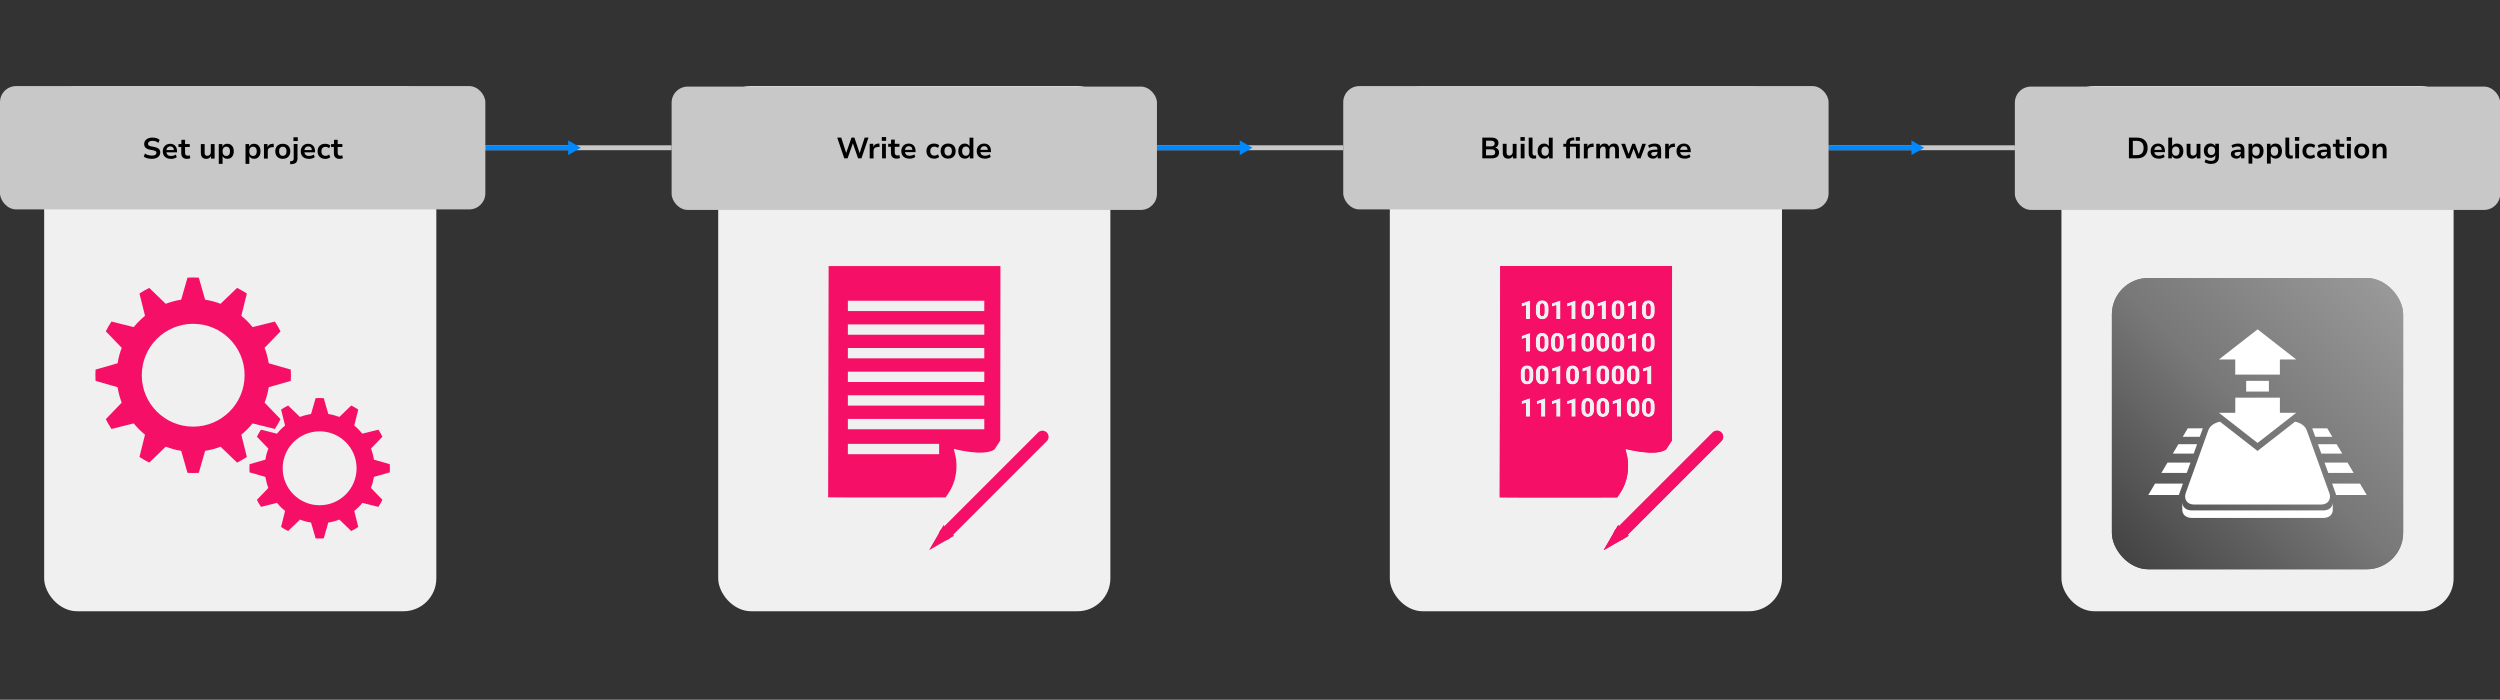 <?xml version="1.0" encoding="UTF-8"?>
<svg xmlns="http://www.w3.org/2000/svg" xmlns:xlink="http://www.w3.org/1999/xlink" id="Layer_1" data-name="Layer 1" viewBox="0 0 1020 285.49">
  <rect x="0" y="0" width="1020" height="285.49" fill="#333333" stroke="none"/>
  <defs>
    <linearGradient id="linear-gradient" x1="866" y1="227.91" x2="976.14" y2="117.77" gradientUnits="userSpaceOnUse">
      <stop offset="0" stop-color="#434343"></stop>
      <stop offset=".5" stop-color="#787878"></stop>
      <stop offset="1" stop-color="#999"></stop>
    </linearGradient>
  </defs>
  <rect x="18.02" y="35.12" width="160" height="214.27" rx="13.4" ry="13.4" style="fill: #f0f0f0;"></rect>
  <rect x="293.03" y="35.12" width="160" height="214.27" rx="13.4" ry="13.4" style="fill: #f0f0f0;"></rect>
  <rect x="567.05" y="35.12" width="160" height="214.27" rx="13.4" ry="13.4" style="fill: #f0f0f0;"></rect>
  <rect x="841.07" y="35.12" width="160" height="214.27" rx="13.4" ry="13.4" style="fill: #f0f0f0;"></rect>
  <line x1="198.02" y1="60.28" x2="274.02" y2="60.28" style="fill: none; stroke: #c8c8c8; stroke-miterlimit: 10; stroke-width: 2px;"></line>
  <g>
    <line x1="198.02" y1="60.28" x2="232.68" y2="60.28" style="fill: none; stroke: #08f; stroke-miterlimit: 10; stroke-width: 2px;"></line>
    <polygon points="231.81 63.27 236.99 60.28 231.81 57.29 231.81 63.27" style="fill: #08f;"></polygon>
  </g>
  <line x1="472.04" y1="60.28" x2="548.04" y2="60.28" style="fill: none; stroke: #c8c8c8; stroke-miterlimit: 10; stroke-width: 2px;"></line>
  <g>
    <line x1="472.04" y1="60.28" x2="506.7" y2="60.28" style="fill: none; stroke: #08f; stroke-miterlimit: 10; stroke-width: 2px;"></line>
    <polygon points="505.83 63.27 511.01 60.28 505.83 57.29 505.83 63.27" style="fill: #08f;"></polygon>
  </g>
  <line x1="746.08" y1="60.28" x2="822.08" y2="60.28" style="fill: none; stroke: #c8c8c8; stroke-miterlimit: 10; stroke-width: 2px;"></line>
  <g>
    <line x1="746.08" y1="60.28" x2="780.75" y2="60.28" style="fill: none; stroke: #08f; stroke-miterlimit: 10; stroke-width: 2px;"></line>
    <polygon points="779.87 63.27 785.05 60.28 779.87 57.29 779.87 63.27" style="fill: #08f;"></polygon>
  </g>
  <rect y="35.12" width="198.02" height="50.32" rx="6.57" ry="6.57" style="fill: #c8c8c8;"></rect>
  <rect x="274.02" y="35.33" width="198.02" height="50.32" rx="6.57" ry="6.57" style="fill: #c8c8c8;"></rect>
  <rect x="548.04" y="35.12" width="198.02" height="50.32" rx="6.57" ry="6.57" style="fill: #c8c8c8;"></rect>
  <rect x="822.06" y="35.33" width="198.02" height="50.32" rx="6.57" ry="6.57" style="fill: #c8c8c8;"></rect>
  <path d="M338.08,108.57l-.2,94.34c0,.09,47.37.04,47.37.04.19,0,.38-.01.56-.02l1.15-1.71c4.67-6.93,2.99-14.58,2.98-14.65l-.79-3.44s12.14,3.3,16.59.25l2.36-3.61.08-71.22h-70.1ZM383.17,185.32h-37.24v-4.21h37.24v4.21ZM401.59,175.14h-55.66v-4.21h55.66v4.21ZM401.59,165.49h-55.66v-4.21h55.66v4.21ZM401.59,155.85h-55.66v-4.21h55.66v4.21ZM401.59,146.2h-55.66v-4.21h55.66v4.21ZM401.59,136.56h-55.66v-4.21h55.66v4.21ZM401.59,126.92h-55.66v-4.21h55.66v4.21Z" style="fill: #f50f66;"></path>
  <g>
    <path d="M344.46,64.61l-2.87-8.46h1.64l2.15,6.71h-.3l2.33-6.71h1.19l2.26,6.71h-.25l2.17-6.71h1.56l-2.88,8.46h-1.37l-2.2-6.36h.16l-2.24,6.36h-1.34Z"></path>
    <path d="M354.84,64.61v-5.93h1.45v1.44h-.05c.12-.46.35-.83.68-1.09s.76-.41,1.29-.44l.56-.05.11,1.37-.97.08c-.49.05-.86.2-1.12.47-.26.26-.38.62-.38,1.06v3.1h-1.57Z"></path>
    <path d="M359.77,57.46v-1.54h1.76v1.54h-1.76ZM359.88,64.61v-5.93h1.56v5.93h-1.56Z"></path>
    <path d="M365.91,64.73c-.81,0-1.41-.2-1.81-.61-.4-.4-.59-.99-.59-1.76v-2.47h-1.14v-1.21h1.19v-1.72h1.51v1.72h1.91v1.21h-1.91v2.4c0,.38.09.67.26.86s.45.28.83.28c.14,0,.27-.01.4-.04.13-.03.27-.06.4-.1l.23,1.16c-.17.09-.37.16-.59.2-.23.05-.46.07-.69.07Z"></path>
    <path d="M371.08,64.73c-.7,0-1.31-.12-1.81-.37s-.88-.6-1.15-1.07c-.26-.46-.4-1.01-.4-1.64s.13-1.13.38-1.59c.25-.46.61-.82,1.06-1.09.46-.27.99-.4,1.6-.4.57,0,1.06.12,1.48.37.42.24.74.59.97,1.04.23.45.34.99.34,1.61v.47h-4.57v-.92h3.47l-.19.19c0-.55-.13-.97-.38-1.25-.25-.28-.61-.43-1.07-.43-.33,0-.61.07-.85.22-.24.15-.43.36-.56.63-.13.27-.2.6-.2,1v.12c0,.44.07.8.22,1.09.14.28.36.49.65.63.29.14.64.2,1.06.2.32,0,.65-.04.98-.13.33-.09.63-.24.91-.44l.43,1.06c-.3.23-.66.41-1.09.53-.43.12-.85.19-1.27.19Z"></path>
    <path d="M381.07,64.73c-.62,0-1.17-.13-1.63-.38-.46-.26-.82-.62-1.08-1.08-.26-.46-.38-1.01-.38-1.63s.13-1.18.38-1.64c.26-.46.62-.81,1.08-1.06.46-.25,1.01-.37,1.64-.37.4,0,.79.06,1.17.19s.69.29.93.51l-.46,1.12c-.22-.18-.46-.32-.72-.42-.26-.1-.52-.14-.77-.14-.54,0-.95.16-1.24.47-.29.32-.44.77-.44,1.35s.15,1.04.44,1.36c.29.32.7.49,1.23.49.25,0,.51-.05.77-.14.27-.1.51-.23.71-.41l.47,1.12c-.25.21-.56.37-.94.5s-.77.19-1.18.19Z"></path>
    <path d="M386.85,64.73c-.62,0-1.17-.13-1.63-.38s-.82-.61-1.07-1.07c-.25-.46-.38-1.01-.38-1.63s.13-1.18.38-1.64c.25-.46.61-.82,1.07-1.07s1-.38,1.63-.38,1.18.13,1.63.38.81.61,1.06,1.07c.25.46.38,1.01.38,1.63s-.13,1.17-.38,1.63-.61.82-1.06,1.07-1,.38-1.63.38ZM386.85,63.51c.47,0,.84-.16,1.12-.49.27-.32.41-.79.41-1.39s-.14-1.06-.41-1.37c-.27-.32-.64-.47-1.12-.47s-.83.16-1.11.47c-.28.32-.41.77-.41,1.37s.14,1.06.41,1.39c.28.32.65.49,1.11.49Z"></path>
    <path d="M393.64,64.73c-.54,0-1-.13-1.4-.38-.4-.26-.71-.62-.93-1.08-.22-.46-.33-1-.33-1.62s.11-1.17.33-1.63c.22-.46.53-.82.92-1.07.4-.26.86-.38,1.39-.38.49,0,.91.12,1.27.35.36.23.61.54.75.91h-.07v-3.67h1.56v8.46h-1.46v-1.24h.05c-.15.42-.41.76-.77,1-.36.24-.79.36-1.29.36ZM394.06,63.55c.47,0,.84-.16,1.12-.49.27-.33.41-.8.41-1.4s-.14-1.08-.41-1.4c-.27-.32-.64-.48-1.12-.48s-.83.16-1.11.48c-.28.32-.41.79-.41,1.4s.14,1.08.41,1.4c.28.33.65.49,1.11.49Z"></path>
    <path d="M401.85,64.73c-.7,0-1.31-.12-1.81-.37s-.88-.6-1.15-1.07-.4-1.01-.4-1.64.13-1.13.38-1.59c.25-.46.61-.82,1.06-1.09s.99-.4,1.6-.4c.57,0,1.06.12,1.48.37.42.24.74.59.97,1.04.23.45.34.99.34,1.61v.47h-4.57v-.92h3.47l-.19.19c0-.55-.13-.97-.38-1.25-.25-.28-.61-.43-1.07-.43-.33,0-.61.07-.85.22-.24.15-.43.36-.56.63-.13.27-.2.6-.2,1v.12c0,.44.07.8.22,1.09.14.28.36.49.65.63.29.14.64.2,1.06.2.32,0,.65-.04.98-.13s.63-.24.91-.44l.43,1.06c-.3.23-.66.41-1.09.53s-.85.19-1.27.19Z"></path>
  </g>
  <g>
    <path d="M604.78,64.61v-8.46h3.74c.9,0,1.61.19,2.11.58.5.38.75.92.75,1.62,0,.51-.14.94-.41,1.27-.28.34-.64.56-1.1.68v-.1c.34.06.65.17.91.35.26.18.46.4.61.68.14.28.22.62.22,1.01,0,.5-.12.92-.35,1.28s-.57.63-1.01.81-.97.28-1.58.28h-3.88ZM606.31,59.72h1.99c.51,0,.89-.1,1.15-.29.25-.2.38-.49.38-.88s-.12-.67-.37-.86-.63-.29-1.15-.29h-1.99v2.33ZM606.31,63.38h2.2c.21,0,.39-.02.56-.05.16-.03.31-.08.43-.14.12-.06.22-.15.3-.25s.14-.22.18-.35.06-.27.06-.43c0-.18-.02-.33-.06-.46s-.1-.24-.19-.34c-.08-.1-.19-.18-.31-.24s-.26-.11-.43-.14c-.17-.03-.35-.04-.55-.04h-2.2v2.42Z"></path>
    <path d="M615.35,64.73c-.49,0-.9-.09-1.23-.28-.33-.18-.58-.46-.74-.82-.16-.36-.25-.82-.25-1.37v-3.58h1.56v3.56c0,.26.04.49.11.68s.2.33.36.42c.16.09.37.14.62.14.27,0,.51-.06.73-.19.21-.13.38-.31.5-.53.12-.23.18-.49.18-.77v-3.3h1.56v5.93h-1.48v-1.24h.1c-.18.43-.45.77-.79,1-.34.24-.75.35-1.22.35Z"></path>
    <path d="M620.34,57.46v-1.54h1.76v1.54h-1.76ZM620.45,64.61v-5.93h1.56v5.93h-1.56Z"></path>
    <path d="M625.78,64.73c-.69,0-1.21-.19-1.55-.56s-.52-.91-.52-1.63v-6.4h1.56v6.3c0,.22.03.41.1.56.06.15.16.27.29.35.13.08.29.12.47.12.1,0,.2,0,.3-.02s.19-.03.29-.05l.02,1.19c-.16.04-.32.07-.47.1-.15.02-.32.04-.49.04Z"></path>
    <path d="M630,64.73c-.54,0-1-.13-1.4-.38-.4-.26-.71-.62-.93-1.08-.22-.46-.33-1-.33-1.62s.11-1.17.33-1.63c.22-.46.53-.82.92-1.07.4-.26.86-.38,1.39-.38.49,0,.91.12,1.27.35.36.23.61.54.75.91h-.07v-3.67h1.56v8.46h-1.46v-1.24h.05c-.15.42-.41.76-.77,1-.37.24-.79.36-1.29.36ZM630.42,63.55c.47,0,.84-.16,1.12-.49.27-.33.41-.8.41-1.4s-.14-1.08-.41-1.4c-.27-.32-.64-.48-1.12-.48s-.83.16-1.11.48c-.28.32-.41.79-.41,1.4s.14,1.08.41,1.4c.28.33.65.49,1.11.49Z"></path>
    <path d="M638.98,64.61v-4.75h-1.15v-1.18h1.56l-.41.38v-.37c0-.82.23-1.45.68-1.87.45-.42,1.14-.66,2.06-.71l.53-.04.08,1.2-.53.02c-.3,0-.54.06-.73.15-.19.09-.33.22-.41.38s-.13.37-.13.63v.38l-.12-.17h4.14v5.93h-1.56v-4.75h-2.46v4.75h-1.55ZM642.91,57.44v-1.49h1.68v1.49h-1.68Z"></path>
    <path d="M646.21,64.61v-5.93h1.45v1.44h-.05c.12-.46.35-.83.68-1.09s.76-.41,1.29-.44l.56-.05.11,1.37-.97.08c-.49.05-.86.2-1.12.47-.26.26-.38.62-.38,1.06v3.1h-1.57Z"></path>
    <path d="M651.28,64.61v-5.93h1.46v1.21h-.06c.1-.27.25-.51.45-.7.19-.2.42-.35.68-.46s.55-.17.86-.17c.48,0,.88.12,1.19.35.32.23.53.56.65,1h-.1c.16-.39.42-.71.78-.97.36-.25.79-.38,1.29-.38.45,0,.82.09,1.13.27.3.18.53.45.69.82.16.37.23.83.23,1.39v3.56h-1.55v-3.5c0-.44-.07-.77-.22-.98s-.41-.32-.77-.32c-.27,0-.51.06-.71.19-.21.13-.36.31-.46.53-.1.23-.16.5-.16.81v3.26h-1.54v-3.5c0-.44-.08-.77-.23-.98s-.41-.32-.76-.32c-.27,0-.51.07-.7.2s-.35.31-.46.55c-.11.23-.16.5-.16.79v3.26h-1.55Z"></path>
    <path d="M663.7,64.61l-2.23-5.93h1.57l1.5,4.39h-.17l1.61-4.39h1.13l1.58,4.39h-.14l1.5-4.39h1.5l-2.21,5.93h-1.34l-1.7-4.54h.43l-1.69,4.54h-1.33Z"></path>
    <path d="M674.43,64.73c-.43,0-.82-.08-1.16-.25s-.61-.39-.8-.67c-.2-.28-.29-.6-.29-.95,0-.44.12-.79.36-1.05.24-.26.62-.45,1.14-.57.52-.12,1.2-.18,2.04-.18h.71v.91h-.66c-.38,0-.69.01-.95.04-.26.03-.47.07-.64.13s-.28.14-.36.25c-.08.1-.11.23-.11.38,0,.27.1.48.29.64.19.15.46.23.79.23.27,0,.52-.06.73-.19s.39-.3.52-.52c.13-.22.2-.47.2-.74v-1.34c0-.4-.1-.68-.31-.85-.2-.17-.53-.25-.98-.25-.33,0-.67.05-1.01.14-.35.1-.71.25-1.07.47l-.43-1.07c.23-.15.5-.28.79-.38.29-.1.61-.19.93-.25s.64-.09.94-.09c.57,0,1.05.09,1.44.26.39.18.69.44.89.8.2.36.3.83.3,1.4v3.58h-1.38v-1.24h.04c-.08.26-.21.5-.39.7-.18.2-.4.36-.66.48-.26.12-.56.17-.89.17Z"></path>
    <path d="M679.39,64.61v-5.93h1.45v1.44h-.05c.12-.46.35-.83.68-1.09s.76-.41,1.29-.44l.56-.05.11,1.37-.97.08c-.49.05-.86.2-1.12.47-.26.26-.38.62-.38,1.06v3.1h-1.57Z"></path>
    <path d="M687.36,64.73c-.71,0-1.31-.12-1.81-.37s-.88-.6-1.15-1.07c-.26-.46-.4-1.01-.4-1.64s.13-1.13.38-1.59c.25-.46.61-.82,1.06-1.09.46-.27.99-.4,1.6-.4.57,0,1.06.12,1.48.37.42.24.74.59.96,1.04.23.45.34.99.34,1.61v.47h-4.57v-.92h3.47l-.19.19c0-.55-.13-.97-.38-1.25-.25-.28-.61-.43-1.07-.43-.33,0-.61.07-.85.22-.24.15-.43.36-.56.63-.13.27-.2.6-.2,1v.12c0,.44.07.8.22,1.09.14.28.36.49.65.63.29.14.64.2,1.06.2.32,0,.65-.04.98-.13s.63-.24.91-.44l.43,1.06c-.3.23-.66.41-1.09.53s-.85.19-1.27.19Z"></path>
  </g>
  <g>
    <path d="M868.6,64.61v-8.46h3.21c.94,0,1.73.16,2.39.49s1.16.81,1.5,1.43c.34.63.52,1.39.52,2.3s-.17,1.67-.52,2.3c-.34.63-.84,1.11-1.5,1.44-.66.33-1.45.49-2.39.49h-3.21ZM870.19,63.29h1.54c.94,0,1.66-.24,2.14-.73.48-.48.72-1.21.72-2.19s-.24-1.7-.72-2.18c-.48-.48-1.19-.72-2.14-.72h-1.54v5.82Z"></path>
    <path d="M880.82,64.73c-.7,0-1.31-.12-1.81-.37s-.88-.6-1.15-1.07-.4-1.01-.4-1.64.13-1.13.38-1.59c.25-.46.61-.82,1.06-1.09.46-.27.99-.4,1.6-.4.57,0,1.06.12,1.48.37.42.24.74.59.97,1.04.23.45.34.99.34,1.61v.47h-4.57v-.92h3.47l-.19.19c0-.55-.12-.97-.38-1.25-.25-.28-.61-.43-1.07-.43-.33,0-.61.07-.85.22-.24.15-.43.36-.56.63-.13.27-.2.6-.2,1v.12c0,.44.07.8.21,1.09.14.28.36.49.65.63.29.14.64.2,1.06.2.32,0,.65-.04.98-.13.33-.09.63-.24.91-.44l.43,1.06c-.3.23-.66.41-1.09.53-.43.12-.85.19-1.27.19Z"></path>
    <path d="M888.14,64.73c-.5,0-.93-.12-1.3-.36-.37-.24-.63-.57-.77-1h.05v1.24h-1.46v-8.46h1.56v3.67h-.07c.14-.38.39-.68.75-.91.36-.23.78-.35,1.27-.35.54,0,1,.13,1.4.38.4.26.7.61.92,1.07.22.46.32,1,.32,1.63s-.11,1.16-.33,1.62c-.22.46-.53.82-.92,1.08-.4.26-.86.38-1.4.38ZM887.71,63.55c.47,0,.84-.16,1.12-.49.27-.33.41-.8.41-1.4s-.14-1.08-.41-1.4c-.27-.32-.64-.48-1.12-.48s-.83.16-1.11.48c-.28.32-.41.79-.41,1.4s.14,1.08.41,1.4c.28.33.65.49,1.11.49Z"></path>
    <path d="M894.37,64.73c-.49,0-.9-.09-1.23-.28-.33-.18-.58-.46-.74-.82-.16-.36-.25-.82-.25-1.37v-3.58h1.56v3.56c0,.26.04.49.11.68s.2.33.36.42c.16.09.37.14.62.14.27,0,.51-.06.73-.19.21-.13.38-.31.5-.53.12-.23.18-.49.18-.77v-3.3h1.56v5.93h-1.48v-1.24h.1c-.18.43-.45.77-.79,1-.34.24-.75.35-1.22.35Z"></path>
    <path d="M902.19,66.89c-.51,0-1.01-.06-1.48-.19-.48-.12-.89-.31-1.24-.56l.43-1.13c.22.14.45.25.7.35.25.1.5.17.76.22.26.05.51.07.76.07.57,0,1-.13,1.29-.39.29-.26.44-.65.44-1.17v-.97h.04c-.14.38-.39.7-.76.94-.37.24-.79.36-1.27.36-.54,0-1.02-.12-1.42-.37-.4-.24-.72-.59-.94-1.03-.22-.44-.34-.96-.34-1.55s.11-1.1.34-1.54c.22-.44.54-.78.94-1.03.4-.24.88-.37,1.42-.37.49,0,.92.12,1.28.36.37.24.62.56.74.96h-.04v-1.2h1.49v5.27c0,.63-.12,1.17-.37,1.6s-.6.77-1.06,1-1.03.34-1.7.34ZM902.25,63.25c.47,0,.85-.16,1.12-.47.28-.32.41-.74.41-1.28s-.14-.96-.41-1.27c-.28-.31-.65-.46-1.12-.46s-.86.15-1.13.46c-.28.31-.41.73-.41,1.27s.14.96.41,1.28c.28.32.65.47,1.13.47Z"></path>
    <path d="M912.43,64.73c-.43,0-.82-.08-1.16-.25s-.61-.39-.8-.67c-.2-.28-.29-.6-.29-.95,0-.44.12-.79.36-1.05.24-.26.62-.45,1.14-.57.52-.12,1.2-.18,2.04-.18h.71v.91h-.66c-.38,0-.69.01-.95.04-.26.03-.47.07-.64.13s-.28.14-.36.25c-.08.1-.11.23-.11.38,0,.27.1.48.29.64.19.15.46.23.79.23.27,0,.52-.06.73-.19s.39-.3.52-.52c.13-.22.2-.47.2-.74v-1.34c0-.4-.1-.68-.31-.85-.2-.17-.53-.25-.98-.25-.33,0-.67.05-1.01.14-.35.1-.71.25-1.07.47l-.43-1.07c.23-.15.5-.28.79-.38.29-.1.61-.19.93-.25s.64-.09.94-.09c.57,0,1.05.09,1.44.26.39.18.69.44.89.8.2.36.3.83.3,1.4v3.58h-1.38v-1.24h.04c-.08.26-.21.5-.39.7-.18.2-.4.36-.66.48-.26.12-.56.17-.89.17Z"></path>
    <path d="M917.4,66.77v-8.09h1.46v1.22h-.05c.14-.42.4-.74.77-.98.37-.24.81-.36,1.3-.36.54,0,1,.13,1.4.38.4.26.7.61.92,1.07.22.46.33,1,.33,1.63s-.11,1.15-.32,1.61c-.22.47-.52.83-.91,1.09-.39.26-.86.38-1.4.38-.49,0-.91-.12-1.27-.35-.36-.23-.61-.54-.75-.91h.07v3.3h-1.56ZM920.46,63.55c.47,0,.84-.16,1.12-.49.27-.33.41-.8.41-1.42s-.14-1.08-.41-1.4-.64-.47-1.12-.47-.83.16-1.11.47c-.28.32-.41.78-.41,1.4s.14,1.09.41,1.42c.28.33.65.49,1.11.49Z"></path>
    <path d="M924.92,66.77v-8.09h1.46v1.22h-.05c.14-.42.4-.74.77-.98.37-.24.81-.36,1.3-.36.54,0,1,.13,1.4.38.4.26.7.61.92,1.07.22.46.33,1,.33,1.63s-.11,1.15-.32,1.61c-.22.47-.52.83-.91,1.09-.39.26-.86.38-1.4.38-.49,0-.91-.12-1.27-.35s-.61-.54-.75-.91h.07v3.3h-1.56ZM927.98,63.55c.47,0,.84-.16,1.12-.49.27-.33.41-.8.41-1.42s-.14-1.08-.41-1.4c-.27-.32-.64-.47-1.12-.47s-.83.16-1.11.47-.41.78-.41,1.4.14,1.09.41,1.42c.28.33.65.49,1.11.49Z"></path>
    <path d="M934.51,64.73c-.69,0-1.2-.19-1.55-.56-.34-.37-.52-.91-.52-1.63v-6.4h1.56v6.3c0,.22.03.41.1.56.06.15.16.27.29.35.13.08.28.12.47.12.1,0,.2,0,.3-.02s.19-.03.29-.05l.02,1.19c-.16.04-.32.07-.47.1s-.32.04-.49.04Z"></path>
    <path d="M936.34,57.46v-1.54h1.76v1.54h-1.76ZM936.45,64.61v-5.93h1.56v5.93h-1.56Z"></path>
    <path d="M942.49,64.73c-.62,0-1.17-.13-1.63-.38-.46-.26-.82-.62-1.08-1.08-.26-.46-.38-1.01-.38-1.63s.13-1.18.38-1.64.62-.81,1.08-1.06c.46-.25,1.01-.37,1.64-.37.4,0,.79.06,1.17.19.38.12.69.29.93.51l-.46,1.12c-.22-.18-.46-.32-.72-.42-.26-.1-.52-.14-.77-.14-.54,0-.95.16-1.24.47-.29.32-.44.77-.44,1.35s.15,1.04.44,1.36c.29.32.7.49,1.23.49.25,0,.51-.05.77-.14.27-.1.51-.23.71-.41l.47,1.12c-.25.21-.56.37-.94.5-.38.12-.77.19-1.18.19Z"></path>
    <path d="M947.62,64.73c-.43,0-.82-.08-1.16-.25s-.61-.39-.8-.67c-.2-.28-.29-.6-.29-.95,0-.44.12-.79.36-1.05.24-.26.62-.45,1.14-.57.52-.12,1.2-.18,2.04-.18h.71v.91h-.66c-.38,0-.69.01-.95.04-.26.03-.47.07-.64.13s-.28.14-.36.25c-.08.1-.11.23-.11.38,0,.27.1.48.29.64.19.15.46.23.79.23.27,0,.52-.06.73-.19s.39-.3.52-.52c.13-.22.2-.47.2-.74v-1.34c0-.4-.1-.68-.31-.85-.2-.17-.53-.25-.98-.25-.33,0-.67.05-1.01.14-.35.1-.71.25-1.07.47l-.43-1.07c.23-.15.5-.28.79-.38.29-.1.61-.19.93-.25s.64-.09.94-.09c.57,0,1.05.09,1.44.26.39.18.69.44.89.8.2.36.3.83.3,1.4v3.58h-1.38v-1.24h.04c-.08.26-.21.5-.39.7-.18.2-.4.36-.66.48-.26.12-.56.17-.89.17Z"></path>
    <path d="M955.36,64.73c-.81,0-1.41-.2-1.81-.61-.4-.4-.59-.99-.59-1.76v-2.47h-1.14v-1.21h1.19v-1.72h1.51v1.72h1.91v1.21h-1.91v2.4c0,.38.09.67.26.86s.45.28.83.28c.14,0,.27-.01.4-.04.13-.03.27-.06.4-.1l.23,1.16c-.17.09-.37.16-.59.2-.23.05-.46.07-.69.07Z"></path>
    <path d="M957.46,57.46v-1.54h1.76v1.54h-1.76ZM957.57,64.61v-5.93h1.56v5.93h-1.56Z"></path>
    <path d="M963.58,64.73c-.62,0-1.17-.13-1.63-.38-.46-.25-.82-.61-1.07-1.07-.25-.46-.38-1.01-.38-1.63s.12-1.18.38-1.64c.25-.46.61-.82,1.07-1.07.46-.25,1-.38,1.63-.38s1.18.13,1.63.38c.46.25.81.61,1.06,1.07.25.46.38,1.01.38,1.63s-.13,1.17-.38,1.63-.61.82-1.06,1.07c-.46.25-1,.38-1.63.38ZM963.58,63.51c.47,0,.84-.16,1.12-.49.27-.32.41-.79.41-1.39s-.14-1.06-.41-1.37c-.27-.32-.64-.47-1.12-.47s-.83.16-1.11.47c-.28.32-.41.77-.41,1.37s.14,1.06.41,1.39c.28.32.65.49,1.11.49Z"></path>
    <path d="M968.03,64.61v-5.93h1.48v1.2h-.06c.18-.42.46-.75.84-.98.38-.23.8-.34,1.27-.34s.88.09,1.2.27c.32.18.56.45.72.82.16.37.24.83.24,1.39v3.56h-1.56v-3.49c0-.3-.04-.54-.11-.73s-.19-.34-.35-.43c-.16-.1-.37-.14-.62-.14-.29,0-.54.06-.77.19-.22.13-.4.31-.52.54-.12.23-.19.5-.19.79v3.28h-1.56Z"></path>
  </g>
  <g>
    <line x1="425.32" y1="178.22" x2="385.63" y2="217.9" style="fill: none; stroke: #f50f66; stroke-linecap: round; stroke-miterlimit: 10; stroke-width: 5px;"></line>
    <polygon points="384.94 214.27 379.05 224.48 389.26 218.59 384.94 214.27" style="fill: #f50f66;"></polygon>
  </g>
  <g>
    <line x1="700.55" y1="178.22" x2="660.86" y2="217.9" style="fill: none; stroke: #f50f66; stroke-linecap: round; stroke-miterlimit: 10; stroke-width: 5px;"></line>
    <polygon points="660.18 214.27 654.28 224.48 664.49 218.59 660.18 214.27" style="fill: #f50f66;"></polygon>
  </g>
  <g>
    <path d="M159.03,192.72c.03-.55.05-1.1.05-1.66s-.02-1.11-.05-1.66l-6.46-1.86c-.25-1.57-.65-3.08-1.21-4.52l4.67-4.84c-.5-.99-1.05-1.95-1.66-2.87l-6.52,1.63c-.99-1.21-2.09-2.33-3.31-3.31l1.63-6.52c-.92-.61-1.88-1.16-2.87-1.66l-4.84,4.67c-1.44-.55-2.96-.96-4.52-1.21l-1.85-6.46c-.55-.03-1.1-.05-1.66-.05s-1.11.02-1.66.05l-1.86,6.46c-1.57.25-3.09.65-4.52,1.21l-4.84-4.67c-.99.5-1.95,1.05-2.87,1.66l1.63,6.52c-1.22.99-2.33,2.09-3.31,3.31l-6.52-1.63c-.61.92-1.17,1.88-1.66,2.87l4.67,4.84c-.56,1.44-.97,2.95-1.21,4.52l-6.46,1.86c-.03.55-.05,1.1-.05,1.66s.02,1.11.05,1.66l6.46,1.85c.25,1.57.65,3.08,1.21,4.52l-4.67,4.84c.5.99,1.05,1.95,1.66,2.87l6.52-1.63c.99,1.22,2.1,2.33,3.31,3.31l-1.63,6.52c.92.61,1.88,1.17,2.87,1.66l4.84-4.67c1.44.56,2.95.97,4.52,1.21l1.86,6.46c.55.03,1.1.05,1.66.05s1.11-.02,1.66-.05l1.85-6.46c1.57-.25,3.08-.65,4.52-1.21l4.84,4.67c.99-.5,1.95-1.05,2.87-1.66l-1.63-6.52c1.22-.99,2.33-2.09,3.31-3.31l6.52,1.63c.61-.92,1.16-1.88,1.66-2.87l-4.67-4.84c.55-1.44.96-2.96,1.21-4.52l6.46-1.85ZM130.41,206.14c-8.33,0-15.08-6.75-15.08-15.08s6.75-15.08,15.08-15.08,15.08,6.75,15.08,15.08-6.75,15.08-15.08,15.08Z" style="fill: #f50f66;"></path>
    <path d="M118.63,155.4c.04-.76.07-1.53.07-2.31s-.02-1.54-.07-2.3l-8.99-2.58c-.34-2.19-.91-4.29-1.69-6.3l6.5-6.73c-.69-1.38-1.47-2.71-2.31-3.99l-9.08,2.27c-1.37-1.69-2.91-3.24-4.61-4.61l2.27-9.08c-1.28-.84-2.61-1.61-3.99-2.31l-6.74,6.49c-2.01-.77-4.12-1.34-6.3-1.68l-2.58-8.99c-.76-.04-1.53-.07-2.31-.07s-1.54.02-2.3.07l-2.58,8.99c-2.19.34-4.29.91-6.3,1.69l-6.73-6.5c-1.38.69-2.71,1.47-3.99,2.31l2.27,9.08c-1.69,1.37-3.24,2.91-4.61,4.61l-9.08-2.27c-.84,1.28-1.62,2.61-2.31,3.99l6.5,6.73c-.78,2-1.34,4.11-1.69,6.3l-8.99,2.58c-.04.76-.07,1.53-.07,2.3s.02,1.55.07,2.31l8.99,2.58c.34,2.18.91,4.28,1.68,6.3l-6.49,6.73c.69,1.38,1.47,2.71,2.31,4l9.08-2.27c1.37,1.69,2.92,3.24,4.61,4.61l-2.27,9.08c1.28.84,2.61,1.62,3.99,2.31l6.73-6.5c2,.78,4.11,1.34,6.3,1.69l2.58,8.99c.76.04,1.53.07,2.3.07s1.55-.02,2.31-.07l2.58-8.99c2.18-.34,4.28-.91,6.3-1.68l6.74,6.49c1.38-.7,2.71-1.47,3.99-2.31l-2.27-9.08c1.69-1.37,3.24-2.91,4.61-4.61l9.08,2.27c.84-1.28,1.61-2.61,2.31-3.99l-6.49-6.74c.77-2.01,1.34-4.12,1.68-6.3l8.99-2.58ZM78.82,174.07c-11.59,0-20.98-9.39-20.98-20.98s9.39-20.98,20.98-20.98,20.98,9.39,20.98,20.98-9.39,20.98-20.98,20.98Z" style="fill: #f50f66;"></path>
  </g>
  <g>
    <rect x="861.65" y="113.42" width="118.84" height="118.84" rx="14.86" ry="14.86" style="fill: url(#linear-gradient);"></rect>
    <g>
      <path d="M951.77,204.95v3.07c0,1.91-1.46,3.29-3.77,3.29h-53.81c-2.34,0-3.82-1.41-3.82-3.35v-3.08c0,.53.11,1.02.32,1.45.56,1.16,1.81,1.91,3.5,1.91h53.81c1.66,0,2.89-.72,3.44-1.84.22-.44.33-.92.33-1.45" style="fill: #fff;"></path>
      <path d="M950.33,201.07l-9.16-25.47c-.72-2-2.67-3.12-4.79-3.55l-15.31,11.93-15.31-11.93c-2.12.42-4.07,1.55-4.79,3.55l-9.16,25.47c-.19.53-.28,1.04-.28,1.52,0,.52.1,1.01.31,1.43.53,1.1,1.71,1.82,3.32,1.82h51.84c1.61,0,2.79-.71,3.32-1.82.2-.43.31-.91.31-1.43,0-.48-.09-.99-.28-1.52" style="fill: #fff;"></path>
      <polygon points="936.86 168.42 921.08 180.72 905.32 168.42 911.99 168.42 911.99 162.24 930.2 162.24 930.2 168.42 936.86 168.42" style="fill: #fff;"></polygon>
      <polygon points="905.32 146.67 921.1 134.37 936.86 146.67 930.19 146.67 930.19 152.85 911.98 152.85 911.98 146.67 905.32 146.67" style="fill: #fff;"></polygon>
      <polygon points="960.29 192.97 949.94 192.97 948.41 188.73 957.79 188.73 960.29 192.97" style="fill: #fff;"></polygon>
      <polygon points="955.64 185.08 947.1 185.08 945.72 181.24 953.35 181.24 955.64 185.08" style="fill: #fff;"></polygon>
      <polygon points="951.58 178.22 944.64 178.22 943.4 174.79 943.4 174.77 949.53 174.77 951.58 178.22" style="fill: #fff;"></polygon>
      <polygon points="965.63 201.97 953.18 201.97 951.5 197.3 962.87 197.3 965.63 201.97" style="fill: #fff;"></polygon>
      <polygon points="881.84 192.97 892.19 192.97 893.73 188.73 884.35 188.73 881.84 192.97" style="fill: #fff;"></polygon>
      <polygon points="886.5 185.08 895.03 185.08 896.41 181.24 888.78 181.24 886.5 185.08" style="fill: #fff;"></polygon>
      <polygon points="890.56 178.22 897.5 178.22 898.74 174.79 898.74 174.77 892.61 174.77 890.56 178.22" style="fill: #fff;"></polygon>
      <polygon points="876.5 201.97 888.96 201.97 890.64 197.3 879.26 197.3 876.5 201.97" style="fill: #fff;"></polygon>
      <rect x="916.44" y="155.39" width="9.27" height="4.37" style="fill: #fff;"></rect>
    </g>
  </g>
  <g>
    <path d="M629.22,150.42c-.3,0-.52.12-.66.38-.14.25-.21.63-.22,1.14v1.94c0,.57.07.98.21,1.24.14.26.37.39.68.39s.52-.13.66-.38.22-.66.22-1.2v-1.88c0-.55-.07-.95-.21-1.22-.14-.27-.37-.4-.68-.4Z" style="fill: #f50f66;"></path>
    <path d="M660.15,150.42c-.3,0-.52.12-.66.38-.14.25-.21.63-.22,1.14v1.94c0,.57.07.98.21,1.24.14.26.37.39.68.39s.52-.13.66-.38.22-.66.22-1.2v-1.88c0-.55-.07-.95-.21-1.22-.14-.27-.37-.4-.68-.4Z" style="fill: #f50f66;"></path>
    <path d="M623.04,150.42c-.3,0-.52.12-.66.38-.14.25-.21.63-.22,1.14v1.94c0,.57.07.98.21,1.24.14.26.37.39.68.39s.52-.13.66-.38.22-.66.22-1.2v-1.88c0-.55-.07-.95-.21-1.22-.14-.27-.37-.4-.68-.4Z" style="fill: #f50f66;"></path>
    <path d="M660.15,123.85c-.3,0-.52.12-.66.38-.14.25-.21.63-.22,1.14v1.94c0,.57.07.98.21,1.24.14.26.37.39.68.39s.52-.13.66-.38.22-.66.22-1.2v-1.88c0-.55-.07-.95-.21-1.22-.14-.27-.37-.4-.68-.4Z" style="fill: #f50f66;"></path>
    <path d="M647.78,163.7c-.3,0-.52.12-.66.38-.14.25-.21.63-.22,1.14v1.94c0,.57.07.98.21,1.24.14.26.37.39.68.39s.52-.13.66-.38.22-.66.22-1.2v-1.88c0-.55-.07-.95-.21-1.22-.14-.27-.37-.4-.68-.4Z" style="fill: #f50f66;"></path>
    <path d="M660.15,137.13c-.3,0-.52.12-.66.38-.14.25-.21.63-.22,1.14v1.94c0,.57.07.98.21,1.24.14.26.37.39.68.39s.52-.13.66-.38.22-.66.22-1.2v-1.88c0-.55-.07-.95-.21-1.22-.14-.27-.37-.4-.68-.4Z" style="fill: #f50f66;"></path>
    <path d="M647.78,123.85c-.3,0-.52.12-.66.38-.14.25-.21.63-.22,1.14v1.94c0,.57.07.98.21,1.24.14.26.37.39.68.39s.52-.13.66-.38.22-.66.22-1.2v-1.88c0-.55-.07-.95-.21-1.22-.14-.27-.37-.4-.68-.4Z" style="fill: #f50f66;"></path>
    <path d="M629.22,123.85c-.3,0-.52.12-.66.38-.14.25-.21.63-.22,1.14v1.94c0,.57.07.98.21,1.24.14.26.37.39.68.39s.52-.13.66-.38.22-.66.22-1.2v-1.88c0-.55-.07-.95-.21-1.22-.14-.27-.37-.4-.68-.4Z" style="fill: #f50f66;"></path>
    <path d="M653.96,163.7c-.3,0-.52.12-.66.38-.14.25-.21.63-.22,1.14v1.94c0,.57.07.98.21,1.24.14.26.37.39.68.39s.52-.13.66-.38.22-.66.22-1.2v-1.88c0-.55-.07-.95-.21-1.22-.14-.27-.37-.4-.68-.4Z" style="fill: #f50f66;"></path>
    <path d="M629.22,137.13c-.3,0-.52.12-.66.38-.14.25-.21.63-.22,1.14v1.94c0,.57.07.98.21,1.24.14.26.37.39.68.39s.52-.13.66-.38.22-.66.22-1.2v-1.88c0-.55-.07-.95-.21-1.22-.14-.27-.37-.4-.68-.4Z" style="fill: #f50f66;"></path>
    <path d="M653.96,150.42c-.3,0-.52.12-.66.38-.14.25-.21.63-.22,1.14v1.94c0,.57.07.98.21,1.24.14.26.37.39.68.39s.52-.13.66-.38.22-.66.22-1.2v-1.88c0-.55-.07-.95-.21-1.22-.14-.27-.37-.4-.68-.4Z" style="fill: #f50f66;"></path>
    <path d="M653.96,137.13c-.3,0-.52.12-.66.38-.14.25-.21.63-.22,1.14v1.94c0,.57.07.98.21,1.24.14.26.37.39.68.39s.52-.13.66-.38.22-.66.22-1.2v-1.88c0-.55-.07-.95-.21-1.22-.14-.27-.37-.4-.68-.4Z" style="fill: #f50f66;"></path>
    <path d="M672.52,137.13c-.3,0-.52.12-.66.38-.14.25-.21.63-.22,1.14v1.94c0,.57.07.98.21,1.24.14.26.37.39.68.39s.52-.13.66-.38.22-.66.22-1.2v-1.88c0-.55-.07-.95-.21-1.22-.14-.27-.37-.4-.68-.4Z" style="fill: #f50f66;"></path>
    <path d="M666.33,150.42c-.3,0-.52.12-.66.38-.14.25-.21.63-.22,1.14v1.94c0,.57.07.98.21,1.24.14.26.37.39.68.39s.52-.13.66-.38.22-.66.22-1.2v-1.88c0-.55-.07-.95-.21-1.22-.14-.27-.37-.4-.68-.4Z" style="fill: #f50f66;"></path>
    <path d="M672.52,163.7c-.3,0-.52.12-.66.38-.14.25-.21.63-.22,1.14v1.94c0,.57.07.98.21,1.24.14.26.37.39.68.39s.52-.13.66-.38.22-.66.22-1.2v-1.88c0-.55-.07-.95-.21-1.22-.14-.27-.37-.4-.68-.4Z" style="fill: #f50f66;"></path>
    <path d="M647.78,137.13c-.3,0-.52.12-.66.38-.14.25-.21.63-.22,1.14v1.94c0,.57.07.98.21,1.24.14.26.37.39.68.39s.52-.13.66-.38.22-.66.22-1.2v-1.88c0-.55-.07-.95-.21-1.22-.14-.27-.37-.4-.68-.4Z" style="fill: #f50f66;"></path>
    <path d="M641.59,150.42c-.3,0-.52.12-.66.38-.14.25-.21.63-.22,1.14v1.94c0,.57.07.98.21,1.24.14.26.37.39.68.39s.52-.13.66-.38.22-.66.22-1.2v-1.88c0-.55-.07-.95-.21-1.22-.14-.27-.37-.4-.68-.4Z" style="fill: #f50f66;"></path>
    <path d="M672.52,123.85c-.3,0-.52.12-.66.38-.14.25-.21.63-.22,1.14v1.94c0,.57.07.98.21,1.24.14.26.37.39.68.39s.52-.13.66-.38.22-.66.22-1.2v-1.88c0-.55-.07-.95-.21-1.22-.14-.27-.37-.4-.68-.4Z" style="fill: #f50f66;"></path>
    <path d="M612.09,108.57l-.2,94.34c0,.09,47.37.04,47.37.04.19,0,.38-.01.56-.02l1.15-1.71c4.67-6.93,2.99-14.58,2.98-14.65l-.79-3.44s12.14,3.3,16.59.25l2.36-3.61.08-71.22h-70.1ZM651.74,123.75l3.33-1.15h.16v7.59h-1.76v-5.61l-1.73.51v-1.33ZM639.37,123.75l3.33-1.15h.16v7.59h-1.76v-5.61l-1.73.51v-1.33ZM639.37,137.03l3.33-1.15h.16v7.59h-1.76v-5.61l-1.73.51v-1.33ZM633.19,123.75l3.33-1.15h.16v7.59h-1.76v-5.61l-1.73.51v-1.33ZM620.82,123.75l3.33-1.15h.16v7.59h-1.76v-5.61l-1.73.51v-1.33ZM620.82,137.03l3.33-1.15h.16v7.59h-1.76v-5.61l-1.73.51v-1.33ZM624.31,170.04h-1.76v-5.61l-1.73.51v-1.33l3.33-1.15h.16v7.59ZM625.69,153.66c0,1.03-.23,1.82-.69,2.37-.46.56-1.11.83-1.95.83s-1.5-.28-1.96-.84c-.46-.56-.69-1.35-.69-2.37v-1.39c0-1.03.23-1.82.69-2.37.46-.56,1.11-.83,1.95-.83s1.49.28,1.96.84c.46.56.69,1.35.69,2.37v1.38ZM630.5,170.04h-1.76v-5.61l-1.73.51v-1.33l3.33-1.15h.16v7.59ZM631.87,153.66c0,1.03-.23,1.82-.69,2.37-.46.56-1.11.83-1.95.83s-1.5-.28-1.96-.84c-.46-.56-.69-1.35-.69-2.37v-1.39c0-1.03.23-1.82.69-2.37.46-.56,1.11-.83,1.95-.83s1.49.28,1.96.84c.46.56.69,1.35.69,2.37v1.38ZM631.87,140.37c0,1.03-.23,1.82-.69,2.37-.46.56-1.11.83-1.95.83s-1.5-.28-1.96-.84c-.46-.56-.69-1.35-.69-2.37v-1.39c0-1.03.23-1.82.69-2.37.46-.56,1.11-.83,1.95-.83s1.49.28,1.96.84c.46.56.69,1.35.69,2.37v1.38ZM631.87,127.09c0,1.03-.23,1.82-.69,2.37-.46.56-1.11.83-1.95.83s-1.5-.28-1.96-.84c-.46-.56-.69-1.35-.69-2.37v-1.39c0-1.03.23-1.82.69-2.37.46-.56,1.11-.83,1.95-.83s1.49.28,1.96.84c.46.56.69,1.35.69,2.37v1.38ZM636.68,170.04h-1.76v-5.61l-1.73.51v-1.33l3.33-1.15h.16v7.59ZM636.68,156.76h-1.76v-5.61l-1.73.51v-1.33l3.33-1.15h.16v7.59ZM638.06,140.37c0,1.03-.23,1.82-.69,2.37-.46.56-1.11.83-1.95.83s-1.5-.28-1.96-.84c-.46-.56-.69-1.35-.69-2.37v-1.39c0-1.03.23-1.82.69-2.37.46-.56,1.11-.83,1.95-.83s1.49.28,1.96.84c.46.56.69,1.35.69,2.37v1.38ZM642.87,170.04h-1.76v-5.61l-1.73.51v-1.33l3.33-1.15h.16v7.59ZM644.24,153.66c0,1.03-.23,1.82-.69,2.37-.46.56-1.11.83-1.95.83s-1.5-.28-1.96-.84c-.46-.56-.69-1.35-.69-2.37v-1.39c0-1.03.23-1.82.69-2.37.46-.56,1.11-.83,1.95-.83s1.49.28,1.96.84c.46.56.69,1.35.69,2.37v1.38ZM650.43,166.94c0,1.03-.23,1.82-.69,2.37-.46.56-1.11.83-1.95.83s-1.5-.28-1.96-.84c-.46-.56-.69-1.35-.69-2.37v-1.39c0-1.03.23-1.82.69-2.37.46-.56,1.11-.83,1.95-.83s1.49.28,1.96.84c.46.56.69,1.35.69,2.37v1.38ZM645.56,151.65v-1.33l3.33-1.15h.16v7.59h-1.76v-5.61l-1.73.51ZM650.43,140.37c0,1.03-.23,1.82-.69,2.37-.46.56-1.11.83-1.95.83s-1.5-.28-1.96-.84c-.46-.56-.69-1.35-.69-2.37v-1.39c0-1.03.23-1.82.69-2.37.46-.56,1.11-.83,1.95-.83s1.49.28,1.96.84c.46.56.69,1.35.69,2.37v1.38ZM650.43,127.09c0,1.03-.23,1.82-.69,2.37-.46.56-1.11.83-1.95.83s-1.5-.28-1.96-.84c-.46-.56-.69-1.35-.69-2.37v-1.39c0-1.03.23-1.82.69-2.37.46-.56,1.11-.83,1.95-.83s1.49.28,1.96.84c.46.56.69,1.35.69,2.37v1.38ZM656.61,166.94c0,1.03-.23,1.82-.69,2.37-.46.56-1.11.83-1.95.83s-1.5-.28-1.96-.84c-.46-.56-.69-1.35-.69-2.37v-1.39c0-1.03.23-1.82.69-2.37.46-.56,1.11-.83,1.95-.83s1.49.28,1.96.84c.46.56.69,1.35.69,2.37v1.38ZM656.61,153.66c0,1.03-.23,1.82-.69,2.37-.46.56-1.11.83-1.95.83s-1.5-.28-1.96-.84c-.46-.56-.69-1.35-.69-2.37v-1.39c0-1.03.23-1.82.69-2.37.46-.56,1.11-.83,1.95-.83s1.49.28,1.96.84c.46.56.69,1.35.69,2.37v1.38ZM656.61,140.37c0,1.03-.23,1.82-.69,2.37-.46.56-1.11.83-1.95.83s-1.5-.28-1.96-.84c-.46-.56-.69-1.35-.69-2.37v-1.39c0-1.03.23-1.82.69-2.37.46-.56,1.11-.83,1.95-.83s1.49.28,1.96.84c.46.56.69,1.35.69,2.37v1.38ZM661.42,170.04h-1.76v-5.61l-1.73.51v-1.33l3.33-1.15h.16v7.59ZM662.8,153.66c0,1.03-.23,1.82-.69,2.37-.46.56-1.11.83-1.95.83s-1.5-.28-1.96-.84c-.46-.56-.69-1.35-.69-2.37v-1.39c0-1.03.23-1.82.69-2.37.46-.56,1.11-.83,1.95-.83s1.49.28,1.96.84c.46.56.69,1.35.69,2.37v1.38ZM662.8,140.37c0,1.03-.23,1.82-.69,2.37-.46.56-1.11.83-1.95.83s-1.5-.28-1.96-.84c-.46-.56-.69-1.35-.69-2.37v-1.39c0-1.03.23-1.82.69-2.37.46-.56,1.11-.83,1.95-.83s1.49.28,1.96.84c.46.56.69,1.35.69,2.37v1.38ZM662.8,127.09c0,1.03-.23,1.82-.69,2.37-.46.56-1.11.83-1.95.83s-1.5-.28-1.96-.84c-.46-.56-.69-1.35-.69-2.37v-1.39c0-1.03.23-1.82.69-2.37.46-.56,1.11-.83,1.95-.83s1.49.28,1.96.84c.46.56.69,1.35.69,2.37v1.38ZM664.11,123.75l3.33-1.15h.16v7.59h-1.76v-5.61l-1.73.51v-1.33ZM664.11,137.03l3.33-1.15h.16v7.59h-1.76v-5.61l-1.73.51v-1.33ZM668.98,166.94c0,1.03-.23,1.82-.69,2.37-.46.56-1.11.83-1.95.83s-1.5-.28-1.96-.84c-.46-.56-.69-1.35-.69-2.37v-1.39c0-1.03.23-1.82.69-2.37.46-.56,1.11-.83,1.95-.83s1.49.28,1.96.84c.46.56.69,1.35.69,2.37v1.38ZM668.98,153.66c0,1.03-.23,1.82-.69,2.37-.46.56-1.11.83-1.95.83s-1.5-.28-1.96-.84c-.46-.56-.69-1.35-.69-2.37v-1.39c0-1.03.23-1.82.69-2.37.46-.56,1.11-.83,1.95-.83s1.49.28,1.96.84c.46.56.69,1.35.69,2.37v1.38ZM675.17,166.94c0,1.03-.23,1.82-.69,2.37-.46.56-1.11.83-1.95.83s-1.5-.28-1.96-.84c-.46-.56-.69-1.35-.69-2.37v-1.39c0-1.03.23-1.82.69-2.37.46-.56,1.11-.83,1.95-.83s1.49.28,1.96.84c.46.56.69,1.35.69,2.37v1.38ZM670.29,151.65v-1.33l3.33-1.15h.16v7.59h-1.76v-5.61l-1.73.51ZM675.17,140.37c0,1.03-.23,1.82-.69,2.37-.46.56-1.11.83-1.95.83s-1.5-.28-1.96-.84c-.46-.56-.69-1.35-.69-2.37v-1.39c0-1.03.23-1.82.69-2.37.46-.56,1.11-.83,1.95-.83s1.49.28,1.96.84c.46.56.69,1.35.69,2.37v1.38ZM675.17,127.09c0,1.03-.23,1.82-.69,2.37-.46.56-1.11.83-1.95.83s-1.5-.28-1.96-.84c-.46-.56-.69-1.35-.69-2.37v-1.39c0-1.03.23-1.82.69-2.37.46-.56,1.11-.83,1.95-.83s1.49.28,1.96.84c.46.56.69,1.35.69,2.37v1.38Z" style="fill: #f50f66;"></path>
    <path d="M635.41,137.13c-.3,0-.52.12-.66.38-.14.25-.21.63-.22,1.14v1.94c0,.57.07.98.21,1.24.14.26.37.39.68.39s.52-.13.66-.38.22-.66.22-1.2v-1.88c0-.55-.07-.95-.21-1.22-.14-.27-.37-.4-.68-.4Z" style="fill: #f50f66;"></path>
    <path d="M666.33,163.7c-.3,0-.52.12-.66.38-.14.25-.21.63-.22,1.14v1.94c0,.57.07.98.21,1.24.14.26.37.39.68.39s.52-.13.66-.38.22-.66.22-1.2v-1.88c0-.55-.07-.95-.21-1.22-.14-.27-.37-.4-.68-.4Z" style="fill: #f50f66;"></path>
  </g>
  <g>
    <line x1="700.55" y1="178.22" x2="660.86" y2="217.9" style="fill: none; stroke: #f50f66; stroke-linecap: round; stroke-miterlimit: 10; stroke-width: 5px;"></line>
    <polygon points="660.18 214.27 654.28 224.48 664.49 218.59 660.18 214.27" style="fill: #f50f66;"></polygon>
  </g>
  <g>
    <rect x="861.65" y="113.42" width="118.84" height="118.84" rx="14.86" ry="14.86" style="fill: url(#linear-gradient);"></rect>
    <g>
      <path d="M951.77,204.95v3.07c0,1.91-1.46,3.29-3.77,3.29h-53.81c-2.34,0-3.82-1.41-3.82-3.35v-3.08c0,.53.11,1.02.32,1.45.56,1.16,1.81,1.91,3.5,1.91h53.81c1.66,0,2.89-.72,3.44-1.84.22-.44.33-.92.33-1.45" style="fill: #fff;"></path>
      <path d="M950.33,201.07l-9.16-25.47c-.72-2-2.67-3.12-4.79-3.55l-15.31,11.93-15.31-11.93c-2.12.42-4.07,1.55-4.79,3.55l-9.16,25.47c-.19.53-.28,1.04-.28,1.52,0,.52.1,1.01.31,1.43.53,1.1,1.71,1.82,3.32,1.82h51.84c1.61,0,2.79-.71,3.32-1.82.2-.43.31-.91.31-1.43,0-.48-.09-.99-.28-1.52" style="fill: #fff;"></path>
      <polygon points="936.86 168.42 921.08 180.72 905.32 168.42 911.99 168.42 911.99 162.24 930.2 162.24 930.2 168.42 936.86 168.42" style="fill: #fff;"></polygon>
      <polygon points="905.32 146.67 921.1 134.37 936.86 146.67 930.19 146.67 930.19 152.85 911.98 152.85 911.98 146.67 905.32 146.67" style="fill: #fff;"></polygon>
      <polygon points="960.29 192.97 949.94 192.97 948.41 188.73 957.79 188.73 960.29 192.97" style="fill: #fff;"></polygon>
      <polygon points="955.64 185.08 947.1 185.08 945.72 181.24 953.35 181.24 955.64 185.08" style="fill: #fff;"></polygon>
      <polygon points="951.58 178.22 944.64 178.22 943.4 174.79 943.4 174.77 949.53 174.77 951.58 178.22" style="fill: #fff;"></polygon>
      <polygon points="965.63 201.97 953.18 201.97 951.5 197.3 962.87 197.3 965.63 201.97" style="fill: #fff;"></polygon>
      <polygon points="881.84 192.97 892.19 192.97 893.73 188.73 884.35 188.73 881.84 192.97" style="fill: #fff;"></polygon>
      <polygon points="886.5 185.08 895.03 185.08 896.41 181.24 888.78 181.24 886.5 185.08" style="fill: #fff;"></polygon>
      <polygon points="890.56 178.22 897.5 178.22 898.74 174.79 898.74 174.77 892.61 174.77 890.56 178.22" style="fill: #fff;"></polygon>
      <polygon points="876.5 201.97 888.96 201.97 890.64 197.3 879.26 197.3 876.5 201.97" style="fill: #fff;"></polygon>
      <rect x="916.44" y="155.39" width="9.27" height="4.37" style="fill: #fff;"></rect>
    </g>
  </g>
  <g>
    <path d="M629.22,150.42c-.3,0-.52.12-.66.38-.14.25-.21.63-.22,1.14v1.94c0,.57.07.98.21,1.24.14.26.37.39.68.39s.52-.13.66-.38.22-.66.22-1.2v-1.88c0-.55-.07-.95-.21-1.22-.14-.27-.37-.4-.68-.4Z" style="fill: #f50f66;"></path>
    <path d="M660.15,150.42c-.3,0-.52.12-.66.38-.14.25-.21.63-.22,1.14v1.94c0,.57.07.98.21,1.24.14.26.37.39.68.39s.52-.13.66-.38.22-.66.22-1.2v-1.88c0-.55-.07-.95-.21-1.22-.14-.27-.37-.4-.68-.4Z" style="fill: #f50f66;"></path>
    <path d="M623.04,150.42c-.3,0-.52.12-.66.38-.14.25-.21.63-.22,1.14v1.94c0,.57.07.98.21,1.24.14.26.37.39.68.39s.52-.13.66-.38.22-.66.22-1.2v-1.88c0-.55-.07-.95-.21-1.22-.14-.27-.37-.4-.68-.4Z" style="fill: #f50f66;"></path>
    <path d="M660.15,123.85c-.3,0-.52.12-.66.38-.14.25-.21.63-.22,1.14v1.94c0,.57.07.98.21,1.24.14.26.37.39.68.39s.52-.13.66-.38.22-.66.22-1.2v-1.88c0-.55-.07-.95-.21-1.22-.14-.27-.37-.4-.68-.4Z" style="fill: #f50f66;"></path>
    <path d="M647.78,163.7c-.3,0-.52.12-.66.38-.14.25-.21.63-.22,1.14v1.94c0,.57.07.98.21,1.24.14.26.37.39.68.39s.52-.13.66-.38.22-.66.22-1.2v-1.88c0-.55-.07-.95-.21-1.22-.14-.27-.37-.4-.68-.4Z" style="fill: #f50f66;"></path>
    <path d="M660.15,137.13c-.3,0-.52.12-.66.38-.14.25-.21.63-.22,1.14v1.94c0,.57.07.98.21,1.24.14.26.37.39.68.39s.52-.13.66-.38.22-.66.22-1.2v-1.88c0-.55-.07-.95-.21-1.22-.14-.27-.37-.4-.68-.4Z" style="fill: #f50f66;"></path>
    <path d="M647.78,123.85c-.3,0-.52.12-.66.38-.14.25-.21.63-.22,1.14v1.94c0,.57.07.98.21,1.24.14.26.37.39.68.39s.52-.13.66-.38.22-.66.22-1.2v-1.88c0-.55-.07-.95-.21-1.22-.14-.27-.37-.4-.68-.4Z" style="fill: #f50f66;"></path>
    <path d="M629.22,123.85c-.3,0-.52.12-.66.38-.14.25-.21.63-.22,1.14v1.94c0,.57.07.98.21,1.24.14.26.37.39.68.39s.52-.13.66-.38.22-.66.22-1.2v-1.88c0-.55-.07-.95-.21-1.22-.14-.27-.37-.4-.68-.4Z" style="fill: #f50f66;"></path>
    <path d="M653.96,163.7c-.3,0-.52.12-.66.38-.14.25-.21.63-.22,1.14v1.94c0,.57.07.98.21,1.24.14.26.37.39.68.39s.52-.13.66-.38.22-.66.22-1.2v-1.88c0-.55-.07-.95-.21-1.22-.14-.27-.37-.4-.68-.4Z" style="fill: #f50f66;"></path>
    <path d="M629.22,137.13c-.3,0-.52.12-.66.38-.14.25-.21.63-.22,1.14v1.94c0,.57.07.98.21,1.24.14.26.37.39.68.39s.52-.13.66-.38.22-.66.22-1.2v-1.88c0-.55-.07-.95-.21-1.22-.14-.27-.37-.4-.68-.4Z" style="fill: #f50f66;"></path>
    <path d="M653.96,150.42c-.3,0-.52.12-.66.38-.14.25-.21.63-.22,1.14v1.94c0,.57.07.98.21,1.24.14.26.37.39.68.39s.52-.13.66-.38.22-.66.22-1.2v-1.88c0-.55-.07-.95-.21-1.22-.14-.27-.37-.4-.68-.4Z" style="fill: #f50f66;"></path>
    <path d="M653.96,137.13c-.3,0-.52.12-.66.38-.14.25-.21.63-.22,1.14v1.94c0,.57.07.98.21,1.24.14.26.37.39.68.39s.52-.13.66-.38.22-.66.22-1.2v-1.88c0-.55-.07-.95-.21-1.22-.14-.27-.37-.4-.68-.4Z" style="fill: #f50f66;"></path>
    <path d="M672.52,137.13c-.3,0-.52.12-.66.38-.14.25-.21.63-.22,1.14v1.94c0,.57.07.98.21,1.24.14.26.37.39.68.39s.52-.13.66-.38.22-.66.22-1.2v-1.88c0-.55-.07-.95-.21-1.22-.14-.27-.37-.4-.68-.4Z" style="fill: #f50f66;"></path>
    <path d="M666.33,150.42c-.3,0-.52.12-.66.38-.14.25-.21.63-.22,1.14v1.94c0,.57.07.98.21,1.24.14.26.37.39.68.39s.52-.13.66-.38.22-.66.22-1.2v-1.88c0-.55-.07-.95-.21-1.22-.14-.27-.37-.4-.68-.4Z" style="fill: #f50f66;"></path>
    <path d="M672.52,163.7c-.3,0-.52.12-.66.38-.14.25-.21.63-.22,1.14v1.94c0,.57.07.98.21,1.24.14.26.37.39.68.39s.52-.13.66-.38.22-.66.22-1.2v-1.88c0-.55-.07-.95-.21-1.22-.14-.27-.37-.4-.68-.4Z" style="fill: #f50f66;"></path>
    <path d="M647.78,137.13c-.3,0-.52.12-.66.38-.14.25-.21.63-.22,1.14v1.94c0,.57.07.98.21,1.24.14.26.37.39.68.39s.52-.13.66-.38.22-.66.22-1.2v-1.88c0-.55-.07-.95-.21-1.22-.14-.27-.37-.4-.68-.4Z" style="fill: #f50f66;"></path>
    <path d="M641.59,150.42c-.3,0-.52.12-.66.38-.14.25-.21.63-.22,1.14v1.94c0,.57.07.98.21,1.24.14.26.37.39.68.39s.52-.13.66-.38.22-.66.22-1.2v-1.88c0-.55-.07-.95-.21-1.22-.14-.27-.37-.4-.68-.4Z" style="fill: #f50f66;"></path>
    <path d="M672.52,123.85c-.3,0-.52.12-.66.38-.14.25-.21.63-.22,1.14v1.94c0,.57.07.98.21,1.24.14.26.37.39.68.39s.52-.13.66-.38.22-.66.22-1.2v-1.88c0-.55-.07-.95-.21-1.22-.14-.27-.37-.4-.68-.4Z" style="fill: #f50f66;"></path>
    <path d="M612.09,108.57l-.2,94.34c0,.09,47.37.04,47.37.04.19,0,.38-.01.56-.02l1.15-1.71c4.67-6.93,2.99-14.58,2.98-14.65l-.79-3.44s12.14,3.3,16.59.25l2.36-3.61.08-71.22h-70.1ZM651.74,123.75l3.33-1.15h.16v7.59h-1.76v-5.61l-1.73.51v-1.33ZM639.37,123.75l3.33-1.15h.16v7.59h-1.76v-5.61l-1.73.51v-1.33ZM639.37,137.03l3.33-1.15h.16v7.59h-1.76v-5.61l-1.73.51v-1.33ZM633.19,123.75l3.33-1.15h.16v7.59h-1.76v-5.61l-1.73.51v-1.33ZM620.82,123.75l3.33-1.15h.16v7.59h-1.76v-5.61l-1.73.51v-1.33ZM620.82,137.03l3.33-1.15h.16v7.59h-1.76v-5.61l-1.73.51v-1.33ZM624.31,170.04h-1.76v-5.61l-1.73.51v-1.33l3.33-1.15h.16v7.59ZM625.69,153.66c0,1.03-.23,1.82-.69,2.37-.46.56-1.11.83-1.95.83s-1.5-.28-1.96-.84c-.46-.56-.69-1.35-.69-2.37v-1.39c0-1.03.23-1.82.69-2.37.46-.56,1.11-.83,1.95-.83s1.49.28,1.96.84c.46.56.69,1.35.69,2.37v1.38ZM630.5,170.04h-1.76v-5.61l-1.73.51v-1.33l3.33-1.15h.16v7.59ZM631.87,153.66c0,1.03-.23,1.82-.69,2.37-.46.56-1.11.83-1.95.83s-1.5-.28-1.96-.84c-.46-.56-.69-1.35-.69-2.37v-1.39c0-1.03.23-1.82.69-2.37.46-.56,1.11-.83,1.95-.83s1.49.28,1.96.84c.46.56.69,1.35.69,2.37v1.38ZM631.87,140.37c0,1.03-.23,1.82-.69,2.37-.46.56-1.11.83-1.95.83s-1.5-.28-1.96-.84c-.46-.56-.69-1.35-.69-2.37v-1.39c0-1.03.23-1.82.69-2.37.46-.56,1.11-.83,1.95-.83s1.49.28,1.96.84c.46.56.69,1.35.69,2.37v1.38ZM631.87,127.09c0,1.03-.23,1.82-.69,2.37-.46.56-1.11.83-1.95.83s-1.5-.28-1.96-.84c-.46-.56-.69-1.35-.69-2.37v-1.39c0-1.03.23-1.82.69-2.37.46-.56,1.11-.83,1.95-.83s1.49.28,1.96.84c.46.56.69,1.35.69,2.37v1.38ZM636.68,170.04h-1.76v-5.61l-1.73.51v-1.33l3.33-1.15h.16v7.59ZM636.68,156.76h-1.76v-5.61l-1.73.51v-1.33l3.33-1.15h.16v7.59ZM638.06,140.37c0,1.03-.23,1.82-.69,2.37-.46.56-1.11.83-1.95.83s-1.5-.28-1.96-.84c-.46-.56-.69-1.35-.69-2.37v-1.39c0-1.03.23-1.82.69-2.37.46-.56,1.11-.83,1.95-.83s1.49.28,1.96.84c.46.56.69,1.35.69,2.37v1.38ZM642.87,170.04h-1.76v-5.61l-1.73.51v-1.33l3.33-1.15h.16v7.59ZM644.24,153.66c0,1.03-.23,1.82-.69,2.37-.46.56-1.11.83-1.95.83s-1.5-.28-1.96-.84c-.46-.56-.69-1.35-.69-2.37v-1.39c0-1.03.23-1.82.69-2.37.46-.56,1.11-.83,1.95-.83s1.49.28,1.96.84c.46.56.69,1.35.69,2.37v1.38ZM650.43,166.94c0,1.03-.23,1.82-.69,2.37-.46.56-1.11.83-1.95.83s-1.5-.28-1.96-.84c-.46-.56-.69-1.35-.69-2.37v-1.39c0-1.03.23-1.82.69-2.37.46-.56,1.11-.83,1.95-.83s1.49.28,1.96.84c.46.56.69,1.35.69,2.37v1.38ZM645.56,151.65v-1.33l3.33-1.15h.16v7.59h-1.76v-5.61l-1.73.51ZM650.43,140.37c0,1.03-.23,1.82-.69,2.37-.46.56-1.11.83-1.95.83s-1.5-.28-1.96-.84c-.46-.56-.69-1.35-.69-2.37v-1.39c0-1.03.23-1.82.69-2.37.46-.56,1.11-.83,1.95-.83s1.49.28,1.96.84c.46.56.69,1.35.69,2.37v1.38ZM650.43,127.09c0,1.03-.23,1.82-.69,2.37-.46.56-1.11.83-1.95.83s-1.5-.28-1.96-.84c-.46-.56-.69-1.35-.69-2.37v-1.39c0-1.03.23-1.82.69-2.37.46-.56,1.11-.83,1.95-.83s1.49.28,1.96.84c.46.56.69,1.35.69,2.37v1.38ZM656.61,166.94c0,1.03-.23,1.82-.69,2.37-.46.56-1.11.83-1.95.83s-1.5-.28-1.96-.84c-.46-.56-.69-1.35-.69-2.37v-1.39c0-1.03.23-1.82.69-2.37.46-.56,1.11-.83,1.95-.83s1.49.28,1.96.84c.46.56.69,1.35.69,2.37v1.38ZM656.61,153.66c0,1.03-.23,1.82-.69,2.37-.46.56-1.11.83-1.95.83s-1.5-.28-1.96-.84c-.46-.56-.69-1.35-.69-2.37v-1.39c0-1.03.23-1.82.69-2.37.46-.56,1.11-.83,1.95-.83s1.49.28,1.96.84c.46.56.69,1.35.69,2.37v1.38ZM656.61,140.37c0,1.03-.23,1.82-.69,2.37-.46.56-1.11.83-1.95.83s-1.5-.28-1.96-.84c-.46-.56-.69-1.35-.69-2.37v-1.39c0-1.03.23-1.82.69-2.37.46-.56,1.11-.83,1.95-.83s1.49.28,1.96.84c.46.56.69,1.35.69,2.37v1.38ZM661.42,170.04h-1.76v-5.61l-1.73.51v-1.33l3.33-1.15h.16v7.59ZM662.8,153.66c0,1.03-.23,1.82-.69,2.37-.46.56-1.11.83-1.95.83s-1.5-.28-1.96-.84c-.46-.56-.69-1.35-.69-2.37v-1.39c0-1.03.23-1.82.69-2.37.46-.56,1.11-.83,1.95-.83s1.49.28,1.96.84c.46.56.69,1.35.69,2.37v1.38ZM662.8,140.37c0,1.03-.23,1.82-.69,2.37-.46.56-1.11.83-1.95.83s-1.5-.28-1.96-.84c-.46-.56-.69-1.35-.69-2.37v-1.39c0-1.03.23-1.82.69-2.37.46-.56,1.11-.83,1.95-.83s1.49.28,1.96.84c.46.56.69,1.35.69,2.37v1.38ZM662.8,127.09c0,1.03-.23,1.82-.69,2.37-.46.56-1.11.83-1.95.83s-1.5-.28-1.96-.84c-.46-.56-.69-1.35-.69-2.37v-1.39c0-1.03.23-1.82.69-2.37.46-.56,1.11-.83,1.95-.83s1.49.28,1.96.84c.46.56.69,1.35.69,2.37v1.38ZM664.11,123.75l3.33-1.15h.16v7.59h-1.76v-5.61l-1.73.51v-1.33ZM664.11,137.03l3.33-1.15h.16v7.59h-1.76v-5.61l-1.73.51v-1.33ZM668.98,166.94c0,1.03-.23,1.82-.69,2.37-.46.56-1.11.83-1.95.83s-1.5-.28-1.96-.84c-.46-.56-.69-1.35-.69-2.37v-1.39c0-1.03.23-1.82.69-2.37.46-.56,1.11-.83,1.95-.83s1.49.28,1.96.84c.46.56.69,1.35.69,2.37v1.38ZM668.98,153.66c0,1.03-.23,1.82-.69,2.37-.46.56-1.11.83-1.95.83s-1.5-.28-1.96-.84c-.46-.56-.69-1.35-.69-2.37v-1.39c0-1.03.23-1.82.69-2.37.46-.56,1.11-.83,1.95-.83s1.49.28,1.96.84c.46.56.69,1.35.69,2.37v1.38ZM675.17,166.94c0,1.03-.23,1.82-.69,2.37-.46.56-1.11.83-1.95.83s-1.5-.28-1.96-.84c-.46-.56-.69-1.35-.69-2.37v-1.39c0-1.03.23-1.82.69-2.37.46-.56,1.11-.83,1.95-.83s1.49.28,1.96.84c.46.56.69,1.35.69,2.37v1.38ZM670.29,151.65v-1.33l3.33-1.15h.16v7.59h-1.76v-5.61l-1.73.51ZM675.17,140.37c0,1.03-.23,1.82-.69,2.37-.46.56-1.11.83-1.95.83s-1.5-.28-1.96-.84c-.46-.56-.69-1.35-.69-2.37v-1.39c0-1.03.23-1.82.69-2.37.46-.56,1.11-.83,1.95-.83s1.49.28,1.96.84c.46.56.69,1.35.69,2.37v1.38ZM675.17,127.09c0,1.03-.23,1.82-.69,2.37-.46.56-1.11.83-1.95.83s-1.5-.28-1.96-.84c-.46-.56-.69-1.35-.69-2.37v-1.39c0-1.03.23-1.82.69-2.37.46-.56,1.11-.83,1.95-.83s1.49.28,1.96.84c.46.56.69,1.35.69,2.37v1.38Z" style="fill: #f50f66;"></path>
    <path d="M635.41,137.13c-.3,0-.52.12-.66.38-.14.25-.21.63-.22,1.14v1.94c0,.57.07.98.21,1.24.14.26.37.39.68.39s.52-.13.66-.38.22-.66.22-1.2v-1.88c0-.55-.07-.95-.21-1.22-.14-.27-.37-.4-.68-.4Z" style="fill: #f50f66;"></path>
    <path d="M666.33,163.7c-.3,0-.52.12-.66.38-.14.25-.21.63-.22,1.14v1.94c0,.57.07.98.21,1.24.14.26.37.39.68.39s.52-.13.66-.38.22-.66.22-1.2v-1.88c0-.55-.07-.95-.21-1.22-.14-.27-.37-.4-.68-.4Z" style="fill: #f50f66;"></path>
  </g>
  <g>
    <path d="M62.04,64.82c-.46,0-.89-.04-1.31-.11-.42-.07-.8-.18-1.15-.31-.35-.14-.65-.3-.92-.49l.49-1.26c.26.18.55.34.85.46.3.12.62.22.97.28.34.06.69.09,1.06.09.61,0,1.06-.1,1.35-.31.29-.2.44-.48.44-.83,0-.19-.04-.35-.13-.47s-.23-.23-.44-.32c-.21-.09-.47-.16-.8-.23l-1.36-.26c-.78-.15-1.35-.43-1.72-.82s-.55-.91-.55-1.53c0-.52.14-.97.43-1.36s.69-.69,1.19-.9c.51-.21,1.09-.32,1.76-.32.39,0,.77.04,1.13.11.36.07.69.18,1,.32.3.14.57.32.8.52l-.5,1.22c-.34-.29-.71-.5-1.11-.63-.4-.13-.85-.2-1.33-.2-.37,0-.69.05-.95.14-.27.1-.48.23-.62.41-.15.18-.22.39-.22.64,0,.29.09.51.28.67.19.16.52.29.99.38l1.34.26c.8.16,1.4.42,1.79.79.39.37.59.86.59,1.46,0,.51-.14.96-.41,1.35s-.67.69-1.17.91c-.5.22-1.1.32-1.78.32Z"></path>
    <path d="M69.77,64.82c-.71,0-1.31-.12-1.81-.37s-.88-.6-1.15-1.07c-.26-.46-.4-1.01-.4-1.64s.13-1.13.38-1.59c.25-.46.61-.82,1.06-1.09.46-.27.99-.4,1.6-.4.57,0,1.06.12,1.48.37.42.24.74.59.96,1.04.23.45.34.99.34,1.61v.47h-4.57v-.92h3.47l-.19.19c0-.55-.13-.97-.38-1.25-.25-.28-.61-.43-1.07-.43-.33,0-.61.07-.85.22-.24.15-.43.36-.56.63-.13.27-.2.6-.2,1v.12c0,.44.07.8.22,1.09.14.28.36.49.65.63.29.14.64.2,1.06.2.32,0,.65-.04.98-.13s.63-.24.91-.44l.43,1.06c-.3.23-.66.41-1.09.53s-.85.19-1.27.19Z"></path>
    <path d="M76.35,64.82c-.81,0-1.41-.2-1.81-.61s-.59-.99-.59-1.76v-2.47h-1.14v-1.21h1.19v-1.72h1.51v1.72h1.91v1.21h-1.91v2.4c0,.38.09.67.26.86s.45.28.83.28c.13,0,.27-.01.4-.04.13-.03.27-.06.4-.1l.23,1.16c-.17.09-.37.16-.59.2-.23.05-.46.07-.69.07Z"></path>
    <path d="M84.16,64.82c-.49,0-.9-.09-1.23-.28-.33-.18-.58-.46-.74-.82-.16-.36-.25-.82-.25-1.37v-3.58h1.56v3.56c0,.26.04.49.11.68s.2.33.36.42c.16.09.37.14.62.14.27,0,.51-.06.73-.19s.38-.31.5-.53.18-.49.18-.77v-3.3h1.56v5.93h-1.48v-1.24h.1c-.18.43-.45.77-.79,1s-.75.35-1.22.35Z"></path>
    <path d="M89.26,66.86v-8.09h1.46v1.22h-.05c.14-.42.4-.74.77-.98.37-.24.81-.36,1.3-.36.54,0,1,.13,1.4.38.4.26.7.61.92,1.07.22.46.33,1,.33,1.63s-.11,1.15-.32,1.61c-.22.47-.52.83-.91,1.09-.39.26-.86.38-1.4.38-.49,0-.91-.12-1.27-.35s-.61-.54-.75-.91h.07v3.3h-1.56ZM92.32,63.63c.47,0,.84-.16,1.12-.49.27-.33.41-.8.41-1.42s-.14-1.08-.41-1.4c-.27-.32-.64-.47-1.12-.47s-.83.16-1.11.47c-.28.32-.41.78-.41,1.4s.14,1.09.41,1.42c.28.33.65.49,1.11.49Z"></path>
    <path d="M100.17,66.86v-8.09h1.46v1.22h-.05c.14-.42.4-.74.77-.98.37-.24.8-.36,1.3-.36.54,0,1,.13,1.4.38.4.26.7.61.92,1.07.22.46.33,1,.33,1.63s-.11,1.15-.32,1.61c-.21.47-.52.83-.91,1.09-.39.26-.86.38-1.4.38-.49,0-.91-.12-1.27-.35-.36-.23-.61-.54-.75-.91h.07v3.3h-1.56ZM103.23,63.63c.47,0,.84-.16,1.12-.49.27-.33.41-.8.41-1.42s-.14-1.08-.41-1.4-.64-.47-1.12-.47-.83.16-1.11.47c-.28.32-.41.78-.41,1.4s.14,1.09.41,1.42c.28.33.65.49,1.11.49Z"></path>
    <path d="M107.69,64.7v-5.93h1.45v1.44h-.05c.12-.46.35-.83.68-1.09s.76-.41,1.29-.44l.56-.05.11,1.37-.97.08c-.49.05-.86.2-1.12.47-.26.26-.38.62-.38,1.06v3.1h-1.57Z"></path>
    <path d="M115.38,64.82c-.62,0-1.17-.13-1.63-.38s-.82-.61-1.07-1.07c-.25-.46-.38-1.01-.38-1.63s.13-1.18.38-1.64c.25-.46.61-.82,1.07-1.07s1-.38,1.63-.38,1.18.13,1.63.38.81.61,1.06,1.07c.25.46.38,1.01.38,1.63s-.13,1.17-.38,1.63-.61.82-1.06,1.07-1,.38-1.63.38ZM115.38,63.59c.47,0,.84-.16,1.12-.49.27-.32.41-.79.41-1.39s-.14-1.06-.41-1.37c-.27-.32-.64-.47-1.12-.47s-.83.16-1.11.47c-.28.32-.41.77-.41,1.37s.14,1.06.41,1.39c.28.32.64.49,1.11.49Z"></path>
    <path d="M118.44,67.01l-.12-1.18.56-.07c.31-.04.55-.14.71-.3.16-.16.24-.42.24-.77v-5.93h1.55v5.8c0,.38-.04.72-.13,1.01s-.22.53-.4.72c-.18.19-.43.34-.73.45-.3.11-.67.18-1.1.22l-.58.05ZM119.73,57.55v-1.54h1.76v1.54h-1.76Z"></path>
    <path d="M126.06,64.82c-.7,0-1.31-.12-1.81-.37s-.88-.6-1.15-1.07-.4-1.01-.4-1.64.13-1.13.38-1.59c.25-.46.61-.82,1.06-1.09.46-.27.99-.4,1.6-.4.57,0,1.06.12,1.48.37.42.24.74.59.97,1.04.23.45.34.99.34,1.61v.47h-4.57v-.92h3.47l-.19.19c0-.55-.12-.97-.38-1.25-.25-.28-.61-.43-1.07-.43-.33,0-.61.07-.85.22-.24.15-.43.36-.56.63-.13.27-.2.6-.2,1v.12c0,.44.07.8.21,1.09.14.28.36.49.65.63.29.14.64.2,1.06.2.32,0,.65-.04.98-.13.33-.09.63-.24.91-.44l.43,1.06c-.3.23-.66.41-1.09.53-.43.12-.85.19-1.27.19Z"></path>
    <path d="M132.66,64.82c-.62,0-1.17-.13-1.63-.38-.46-.26-.82-.62-1.08-1.08-.26-.46-.38-1.01-.38-1.63s.13-1.18.38-1.64c.26-.46.62-.81,1.08-1.06.46-.25,1.01-.37,1.64-.37.4,0,.79.06,1.17.19s.69.29.93.51l-.46,1.12c-.22-.18-.46-.32-.72-.42-.26-.1-.52-.14-.77-.14-.54,0-.95.16-1.24.47-.29.32-.44.77-.44,1.35s.15,1.04.44,1.36c.29.32.7.49,1.23.49.25,0,.51-.05.77-.14.27-.1.51-.23.71-.41l.47,1.12c-.25.21-.56.37-.94.5-.38.12-.77.19-1.18.19Z"></path>
    <path d="M138.62,64.82c-.81,0-1.41-.2-1.81-.61s-.59-.99-.59-1.76v-2.47h-1.14v-1.21h1.19v-1.72h1.51v1.72h1.91v1.21h-1.91v2.4c0,.38.09.67.26.86s.45.28.83.28c.13,0,.27-.01.4-.04.13-.03.27-.06.4-.1l.23,1.16c-.17.09-.37.16-.59.2-.23.05-.46.07-.69.07Z"></path>
  </g>
</svg>
